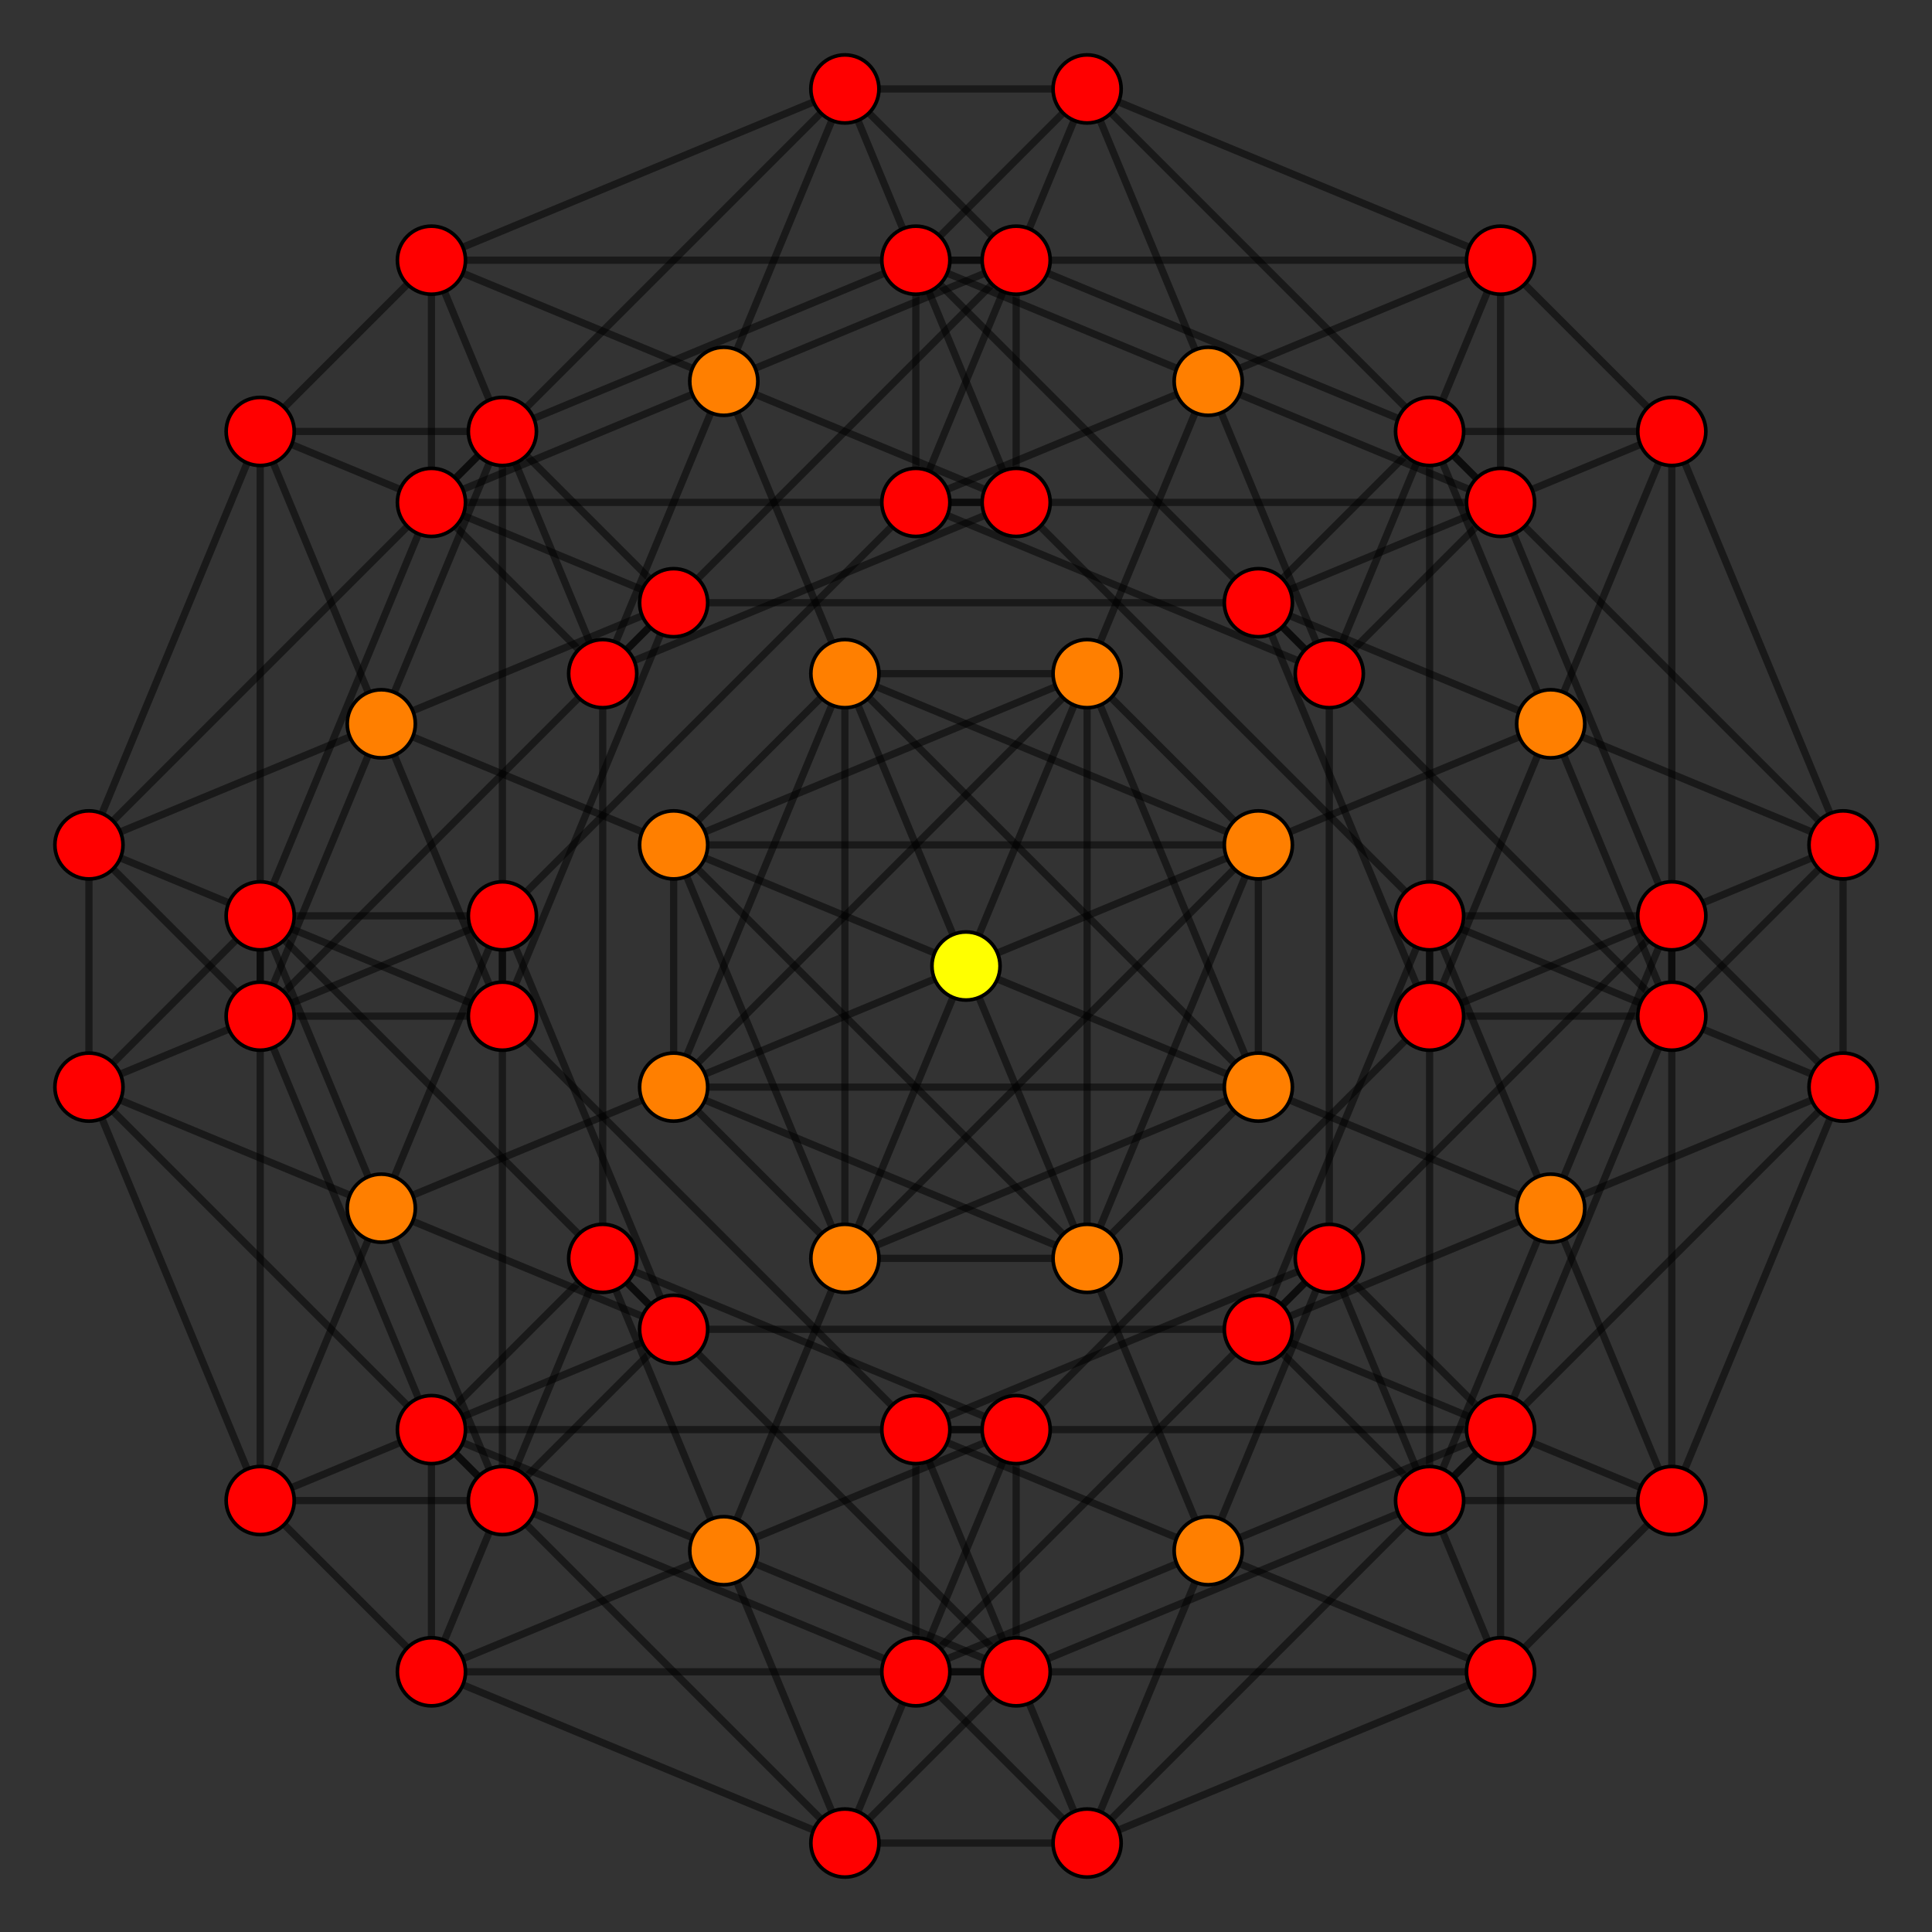<?xml version="1.0" encoding="UTF-8" standalone="no"?>
<svg
xmlns="http://www.w3.org/2000/svg"
version="1.0"
width="1600" height="1600"
id="7-cube_t56_B4.svg">
<rect width="100%" height="100%" fill="#333333" stroke="none"/>
<g style="stroke:#000000;stroke-width:6.0;stroke-opacity:0.50;">
<line x1="1242.689" y1="215.484" x2="1242.689" y2="416.058"/>
<line x1="1242.689" y1="215.484" x2="758.460" y2="215.484"/>
<line x1="1242.689" y1="215.484" x2="1100.861" y2="557.886"/>
<line x1="1242.689" y1="215.484" x2="900.287" y2="73.657"/>
<line x1="1242.689" y1="215.484" x2="1000.574" y2="315.771"/>
<line x1="1242.689" y1="215.484" x2="1384.516" y2="357.311"/>
<line x1="841.540" y1="1183.942" x2="841.540" y2="1384.516"/>
<line x1="841.540" y1="1183.942" x2="357.311" y2="1183.942"/>
<line x1="841.540" y1="1183.942" x2="699.713" y2="1526.343"/>
<line x1="841.540" y1="1183.942" x2="499.139" y2="1042.114"/>
<line x1="841.540" y1="1183.942" x2="599.426" y2="1284.229"/>
<line x1="841.540" y1="1183.942" x2="1183.942" y2="841.540"/>
<line x1="758.460" y1="416.058" x2="1242.689" y2="416.058"/>
<line x1="758.460" y1="416.058" x2="758.460" y2="215.484"/>
<line x1="758.460" y1="416.058" x2="1100.861" y2="557.886"/>
<line x1="758.460" y1="416.058" x2="900.287" y2="73.657"/>
<line x1="758.460" y1="416.058" x2="1000.574" y2="315.771"/>
<line x1="758.460" y1="416.058" x2="416.058" y2="758.460"/>
<line x1="357.311" y1="1384.516" x2="841.540" y2="1384.516"/>
<line x1="357.311" y1="1384.516" x2="357.311" y2="1183.942"/>
<line x1="357.311" y1="1384.516" x2="699.713" y2="1526.343"/>
<line x1="357.311" y1="1384.516" x2="499.139" y2="1042.114"/>
<line x1="357.311" y1="1384.516" x2="599.426" y2="1284.229"/>
<line x1="357.311" y1="1384.516" x2="215.484" y2="1242.689"/>
<line x1="1242.689" y1="416.058" x2="1100.861" y2="557.886"/>
<line x1="1242.689" y1="416.058" x2="900.287" y2="73.657"/>
<line x1="1242.689" y1="416.058" x2="1000.574" y2="315.771"/>
<line x1="1242.689" y1="416.058" x2="1384.516" y2="758.460"/>
<line x1="841.540" y1="1384.516" x2="699.713" y2="1526.343"/>
<line x1="841.540" y1="1384.516" x2="499.139" y2="1042.114"/>
<line x1="841.540" y1="1384.516" x2="599.426" y2="1284.229"/>
<line x1="841.540" y1="1384.516" x2="1183.942" y2="1242.689"/>
<line x1="758.460" y1="215.484" x2="1100.861" y2="557.886"/>
<line x1="758.460" y1="215.484" x2="900.287" y2="73.657"/>
<line x1="758.460" y1="215.484" x2="1000.574" y2="315.771"/>
<line x1="758.460" y1="215.484" x2="416.058" y2="357.311"/>
<line x1="357.311" y1="1183.942" x2="699.713" y2="1526.343"/>
<line x1="357.311" y1="1183.942" x2="499.139" y2="1042.114"/>
<line x1="357.311" y1="1183.942" x2="599.426" y2="1284.229"/>
<line x1="357.311" y1="1183.942" x2="215.484" y2="841.540"/>
<line x1="1100.861" y1="557.886" x2="1000.574" y2="315.771"/>
<line x1="1100.861" y1="557.886" x2="1100.861" y2="1042.114"/>
<line x1="699.713" y1="1526.343" x2="599.426" y2="1284.229"/>
<line x1="699.713" y1="1526.343" x2="900.287" y2="1526.343"/>
<line x1="900.287" y1="73.657" x2="1000.574" y2="315.771"/>
<line x1="900.287" y1="73.657" x2="699.713" y2="73.657"/>
<line x1="499.139" y1="1042.114" x2="599.426" y2="1284.229"/>
<line x1="499.139" y1="1042.114" x2="499.139" y2="557.886"/>
<line x1="1000.574" y1="315.771" x2="1000.574" y2="315.771"/>
<line x1="1000.574" y1="315.771" x2="900.287" y2="557.886"/>
<line x1="599.426" y1="1284.229" x2="599.426" y2="1284.229"/>
<line x1="599.426" y1="1284.229" x2="699.713" y2="1042.114"/>
<line x1="1384.516" y1="357.311" x2="1526.343" y2="699.713"/>
<line x1="1384.516" y1="357.311" x2="1042.114" y2="499.139"/>
<line x1="1384.516" y1="357.311" x2="1384.516" y2="841.540"/>
<line x1="1384.516" y1="357.311" x2="1183.942" y2="357.311"/>
<line x1="1384.516" y1="357.311" x2="1284.229" y2="599.426"/>
<line x1="1183.942" y1="841.540" x2="1526.343" y2="699.713"/>
<line x1="1183.942" y1="841.540" x2="1042.114" y2="499.139"/>
<line x1="1183.942" y1="841.540" x2="1384.516" y2="841.540"/>
<line x1="1183.942" y1="841.540" x2="1183.942" y2="357.311"/>
<line x1="1183.942" y1="841.540" x2="1284.229" y2="599.426"/>
<line x1="416.058" y1="758.460" x2="557.886" y2="1100.861"/>
<line x1="416.058" y1="758.460" x2="73.657" y2="900.287"/>
<line x1="416.058" y1="758.460" x2="416.058" y2="1242.689"/>
<line x1="416.058" y1="758.460" x2="215.484" y2="758.460"/>
<line x1="416.058" y1="758.460" x2="315.771" y2="1000.574"/>
<line x1="215.484" y1="1242.689" x2="557.886" y2="1100.861"/>
<line x1="215.484" y1="1242.689" x2="73.657" y2="900.287"/>
<line x1="215.484" y1="1242.689" x2="416.058" y2="1242.689"/>
<line x1="215.484" y1="1242.689" x2="215.484" y2="758.460"/>
<line x1="215.484" y1="1242.689" x2="315.771" y2="1000.574"/>
<line x1="1384.516" y1="758.460" x2="1526.343" y2="900.287"/>
<line x1="1384.516" y1="758.460" x2="1042.114" y2="1100.861"/>
<line x1="1384.516" y1="758.460" x2="1384.516" y2="1242.689"/>
<line x1="1384.516" y1="758.460" x2="1183.942" y2="758.460"/>
<line x1="1384.516" y1="758.460" x2="1284.229" y2="1000.574"/>
<line x1="1183.942" y1="1242.689" x2="1526.343" y2="900.287"/>
<line x1="1183.942" y1="1242.689" x2="1042.114" y2="1100.861"/>
<line x1="1183.942" y1="1242.689" x2="1384.516" y2="1242.689"/>
<line x1="1183.942" y1="1242.689" x2="1183.942" y2="758.460"/>
<line x1="1183.942" y1="1242.689" x2="1284.229" y2="1000.574"/>
<line x1="416.058" y1="357.311" x2="557.886" y2="499.139"/>
<line x1="416.058" y1="357.311" x2="73.657" y2="699.713"/>
<line x1="416.058" y1="357.311" x2="416.058" y2="841.540"/>
<line x1="416.058" y1="357.311" x2="215.484" y2="357.311"/>
<line x1="416.058" y1="357.311" x2="315.771" y2="599.426"/>
<line x1="215.484" y1="841.540" x2="557.886" y2="499.139"/>
<line x1="215.484" y1="841.540" x2="73.657" y2="699.713"/>
<line x1="215.484" y1="841.540" x2="416.058" y2="841.540"/>
<line x1="215.484" y1="841.540" x2="215.484" y2="357.311"/>
<line x1="215.484" y1="841.540" x2="315.771" y2="599.426"/>
<line x1="1100.861" y1="1042.114" x2="1242.689" y2="1183.942"/>
<line x1="1100.861" y1="1042.114" x2="758.460" y2="1384.516"/>
<line x1="1100.861" y1="1042.114" x2="1242.689" y2="1384.516"/>
<line x1="1100.861" y1="1042.114" x2="758.460" y2="1183.942"/>
<line x1="1100.861" y1="1042.114" x2="1000.574" y2="1284.229"/>
<line x1="900.287" y1="1526.343" x2="1242.689" y2="1183.942"/>
<line x1="900.287" y1="1526.343" x2="758.460" y2="1384.516"/>
<line x1="900.287" y1="1526.343" x2="1242.689" y2="1384.516"/>
<line x1="900.287" y1="1526.343" x2="758.460" y2="1183.942"/>
<line x1="900.287" y1="1526.343" x2="1000.574" y2="1284.229"/>
<line x1="699.713" y1="73.657" x2="841.540" y2="215.484"/>
<line x1="699.713" y1="73.657" x2="357.311" y2="416.058"/>
<line x1="699.713" y1="73.657" x2="841.540" y2="416.058"/>
<line x1="699.713" y1="73.657" x2="357.311" y2="215.484"/>
<line x1="699.713" y1="73.657" x2="599.426" y2="315.771"/>
<line x1="499.139" y1="557.886" x2="841.540" y2="215.484"/>
<line x1="499.139" y1="557.886" x2="357.311" y2="416.058"/>
<line x1="499.139" y1="557.886" x2="841.540" y2="416.058"/>
<line x1="499.139" y1="557.886" x2="357.311" y2="215.484"/>
<line x1="499.139" y1="557.886" x2="599.426" y2="315.771"/>
<line x1="900.287" y1="557.886" x2="1042.114" y2="699.713"/>
<line x1="900.287" y1="557.886" x2="557.886" y2="900.287"/>
<line x1="900.287" y1="557.886" x2="1042.114" y2="900.287"/>
<line x1="900.287" y1="557.886" x2="557.886" y2="699.713"/>
<line x1="900.287" y1="557.886" x2="900.287" y2="1042.114"/>
<line x1="900.287" y1="557.886" x2="699.713" y2="557.886"/>
<line x1="900.287" y1="557.886" x2="800.000" y2="800.000"/>
<line x1="699.713" y1="1042.114" x2="1042.114" y2="699.713"/>
<line x1="699.713" y1="1042.114" x2="557.886" y2="900.287"/>
<line x1="699.713" y1="1042.114" x2="1042.114" y2="900.287"/>
<line x1="699.713" y1="1042.114" x2="557.886" y2="699.713"/>
<line x1="699.713" y1="1042.114" x2="900.287" y2="1042.114"/>
<line x1="699.713" y1="1042.114" x2="699.713" y2="557.886"/>
<line x1="699.713" y1="1042.114" x2="800.000" y2="800.000"/>
<line x1="1526.343" y1="699.713" x2="1384.516" y2="841.540"/>
<line x1="1526.343" y1="699.713" x2="1183.942" y2="357.311"/>
<line x1="1526.343" y1="699.713" x2="1284.229" y2="599.426"/>
<line x1="1526.343" y1="699.713" x2="1526.343" y2="900.287"/>
<line x1="557.886" y1="1100.861" x2="416.058" y2="1242.689"/>
<line x1="557.886" y1="1100.861" x2="215.484" y2="758.460"/>
<line x1="557.886" y1="1100.861" x2="315.771" y2="1000.574"/>
<line x1="557.886" y1="1100.861" x2="1042.114" y2="1100.861"/>
<line x1="1042.114" y1="499.139" x2="1384.516" y2="841.540"/>
<line x1="1042.114" y1="499.139" x2="1183.942" y2="357.311"/>
<line x1="1042.114" y1="499.139" x2="1284.229" y2="599.426"/>
<line x1="1042.114" y1="499.139" x2="557.886" y2="499.139"/>
<line x1="73.657" y1="900.287" x2="416.058" y2="1242.689"/>
<line x1="73.657" y1="900.287" x2="215.484" y2="758.460"/>
<line x1="73.657" y1="900.287" x2="315.771" y2="1000.574"/>
<line x1="73.657" y1="900.287" x2="73.657" y2="699.713"/>
<line x1="1384.516" y1="841.540" x2="1284.229" y2="599.426"/>
<line x1="1384.516" y1="841.540" x2="1242.689" y2="1183.942"/>
<line x1="416.058" y1="1242.689" x2="315.771" y2="1000.574"/>
<line x1="416.058" y1="1242.689" x2="758.460" y2="1384.516"/>
<line x1="1183.942" y1="357.311" x2="1284.229" y2="599.426"/>
<line x1="1183.942" y1="357.311" x2="841.540" y2="215.484"/>
<line x1="215.484" y1="758.460" x2="315.771" y2="1000.574"/>
<line x1="215.484" y1="758.460" x2="357.311" y2="416.058"/>
<line x1="1284.229" y1="599.426" x2="1284.229" y2="599.426"/>
<line x1="1284.229" y1="599.426" x2="1042.114" y2="699.713"/>
<line x1="315.771" y1="1000.574" x2="315.771" y2="1000.574"/>
<line x1="315.771" y1="1000.574" x2="557.886" y2="900.287"/>
<line x1="1526.343" y1="900.287" x2="1384.516" y2="1242.689"/>
<line x1="1526.343" y1="900.287" x2="1183.942" y2="758.460"/>
<line x1="1526.343" y1="900.287" x2="1284.229" y2="1000.574"/>
<line x1="1042.114" y1="1100.861" x2="1384.516" y2="1242.689"/>
<line x1="1042.114" y1="1100.861" x2="1183.942" y2="758.460"/>
<line x1="1042.114" y1="1100.861" x2="1284.229" y2="1000.574"/>
<line x1="557.886" y1="499.139" x2="416.058" y2="841.540"/>
<line x1="557.886" y1="499.139" x2="215.484" y2="357.311"/>
<line x1="557.886" y1="499.139" x2="315.771" y2="599.426"/>
<line x1="73.657" y1="699.713" x2="416.058" y2="841.540"/>
<line x1="73.657" y1="699.713" x2="215.484" y2="357.311"/>
<line x1="73.657" y1="699.713" x2="315.771" y2="599.426"/>
<line x1="1242.689" y1="1183.942" x2="1242.689" y2="1384.516"/>
<line x1="1242.689" y1="1183.942" x2="758.460" y2="1183.942"/>
<line x1="1242.689" y1="1183.942" x2="1000.574" y2="1284.229"/>
<line x1="758.460" y1="1384.516" x2="1242.689" y2="1384.516"/>
<line x1="758.460" y1="1384.516" x2="758.460" y2="1183.942"/>
<line x1="758.460" y1="1384.516" x2="1000.574" y2="1284.229"/>
<line x1="841.540" y1="215.484" x2="841.540" y2="416.058"/>
<line x1="841.540" y1="215.484" x2="357.311" y2="215.484"/>
<line x1="841.540" y1="215.484" x2="599.426" y2="315.771"/>
<line x1="357.311" y1="416.058" x2="841.540" y2="416.058"/>
<line x1="357.311" y1="416.058" x2="357.311" y2="215.484"/>
<line x1="357.311" y1="416.058" x2="599.426" y2="315.771"/>
<line x1="1042.114" y1="699.713" x2="1042.114" y2="900.287"/>
<line x1="1042.114" y1="699.713" x2="557.886" y2="699.713"/>
<line x1="1042.114" y1="699.713" x2="900.287" y2="1042.114"/>
<line x1="1042.114" y1="699.713" x2="699.713" y2="557.886"/>
<line x1="1042.114" y1="699.713" x2="800.000" y2="800.000"/>
<line x1="557.886" y1="900.287" x2="1042.114" y2="900.287"/>
<line x1="557.886" y1="900.287" x2="557.886" y2="699.713"/>
<line x1="557.886" y1="900.287" x2="900.287" y2="1042.114"/>
<line x1="557.886" y1="900.287" x2="699.713" y2="557.886"/>
<line x1="557.886" y1="900.287" x2="800.000" y2="800.000"/>
<line x1="1384.516" y1="1242.689" x2="1284.229" y2="1000.574"/>
<line x1="1384.516" y1="1242.689" x2="1242.689" y2="1384.516"/>
<line x1="416.058" y1="841.540" x2="315.771" y2="599.426"/>
<line x1="416.058" y1="841.540" x2="758.460" y2="1183.942"/>
<line x1="1183.942" y1="758.460" x2="1284.229" y2="1000.574"/>
<line x1="1183.942" y1="758.460" x2="841.540" y2="416.058"/>
<line x1="215.484" y1="357.311" x2="315.771" y2="599.426"/>
<line x1="215.484" y1="357.311" x2="357.311" y2="215.484"/>
<line x1="1284.229" y1="1000.574" x2="1284.229" y2="1000.574"/>
<line x1="1284.229" y1="1000.574" x2="1042.114" y2="900.287"/>
<line x1="315.771" y1="599.426" x2="315.771" y2="599.426"/>
<line x1="315.771" y1="599.426" x2="557.886" y2="699.713"/>
<line x1="1242.689" y1="1384.516" x2="1000.574" y2="1284.229"/>
<line x1="758.460" y1="1183.942" x2="1000.574" y2="1284.229"/>
<line x1="841.540" y1="416.058" x2="599.426" y2="315.771"/>
<line x1="357.311" y1="215.484" x2="599.426" y2="315.771"/>
<line x1="1042.114" y1="900.287" x2="900.287" y2="1042.114"/>
<line x1="1042.114" y1="900.287" x2="699.713" y2="557.886"/>
<line x1="1042.114" y1="900.287" x2="800.000" y2="800.000"/>
<line x1="557.886" y1="699.713" x2="900.287" y2="1042.114"/>
<line x1="557.886" y1="699.713" x2="699.713" y2="557.886"/>
<line x1="557.886" y1="699.713" x2="800.000" y2="800.000"/>
<line x1="1000.574" y1="1284.229" x2="1000.574" y2="1284.229"/>
<line x1="1000.574" y1="1284.229" x2="900.287" y2="1042.114"/>
<line x1="599.426" y1="315.771" x2="599.426" y2="315.771"/>
<line x1="599.426" y1="315.771" x2="699.713" y2="557.886"/>
<line x1="900.287" y1="1042.114" x2="800.000" y2="800.000"/>
<line x1="699.713" y1="557.886" x2="800.000" y2="800.000"/>
<line x1="800.000" y1="800.000" x2="800.000" y2="800.000"/>
</g>
<g style="stroke:#000000;stroke-width:3.0;fill:#ff0000">
<circle cx="1242.689" cy="215.484" r="28.2"/>
<circle cx="841.540" cy="1183.942" r="28.2"/>
<circle cx="758.460" cy="416.058" r="28.2"/>
<circle cx="357.311" cy="1384.516" r="28.2"/>
<circle cx="1242.689" cy="416.058" r="28.2"/>
<circle cx="841.540" cy="1384.516" r="28.2"/>
<circle cx="758.460" cy="215.484" r="28.2"/>
<circle cx="357.311" cy="1183.942" r="28.2"/>
<circle cx="1100.861" cy="557.886" r="28.2"/>
<circle cx="699.713" cy="1526.343" r="28.2"/>
<circle cx="900.287" cy="73.657" r="28.2"/>
<circle cx="499.139" cy="1042.114" r="28.2"/>
<circle cx="1384.516" cy="357.311" r="28.2"/>
<circle cx="1183.942" cy="841.540" r="28.2"/>
<circle cx="416.058" cy="758.460" r="28.2"/>
<circle cx="215.484" cy="1242.689" r="28.2"/>
<circle cx="1384.516" cy="758.460" r="28.2"/>
<circle cx="1183.942" cy="1242.689" r="28.2"/>
<circle cx="416.058" cy="357.311" r="28.2"/>
<circle cx="215.484" cy="841.540" r="28.2"/>
<circle cx="1100.861" cy="1042.114" r="28.2"/>
<circle cx="900.287" cy="1526.343" r="28.2"/>
<circle cx="699.713" cy="73.657" r="28.2"/>
<circle cx="499.139" cy="557.886" r="28.2"/>
<circle cx="1526.343" cy="699.713" r="28.2"/>
<circle cx="557.886" cy="1100.861" r="28.2"/>
<circle cx="1042.114" cy="499.139" r="28.2"/>
<circle cx="73.657" cy="900.287" r="28.2"/>
<circle cx="1384.516" cy="841.540" r="28.2"/>
<circle cx="416.058" cy="1242.689" r="28.2"/>
<circle cx="1183.942" cy="357.311" r="28.2"/>
<circle cx="215.484" cy="758.460" r="28.2"/>
<circle cx="1526.343" cy="900.287" r="28.2"/>
<circle cx="1042.114" cy="1100.861" r="28.2"/>
<circle cx="557.886" cy="499.139" r="28.2"/>
<circle cx="73.657" cy="699.713" r="28.2"/>
<circle cx="1242.689" cy="1183.942" r="28.2"/>
<circle cx="758.460" cy="1384.516" r="28.2"/>
<circle cx="841.540" cy="215.484" r="28.2"/>
<circle cx="357.311" cy="416.058" r="28.2"/>
<circle cx="1384.516" cy="1242.689" r="28.2"/>
<circle cx="416.058" cy="841.540" r="28.2"/>
<circle cx="1183.942" cy="758.460" r="28.2"/>
<circle cx="215.484" cy="357.311" r="28.2"/>
<circle cx="1242.689" cy="1384.516" r="28.2"/>
<circle cx="758.460" cy="1183.942" r="28.2"/>
<circle cx="841.540" cy="416.058" r="28.2"/>
<circle cx="357.311" cy="215.484" r="28.2"/>
</g>
<g style="stroke:#000000;stroke-width:3.0;fill:#ff7f00">
<circle cx="1000.574" cy="315.771" r="28.2"/>
<circle cx="599.426" cy="1284.229" r="28.2"/>
<circle cx="900.287" cy="557.886" r="28.2"/>
<circle cx="699.713" cy="1042.114" r="28.2"/>
<circle cx="1284.229" cy="599.426" r="28.2"/>
<circle cx="315.771" cy="1000.574" r="28.2"/>
<circle cx="1042.114" cy="699.713" r="28.2"/>
<circle cx="557.886" cy="900.287" r="28.2"/>
<circle cx="1284.229" cy="1000.574" r="28.2"/>
<circle cx="315.771" cy="599.426" r="28.2"/>
<circle cx="1042.114" cy="900.287" r="28.2"/>
<circle cx="557.886" cy="699.713" r="28.2"/>
<circle cx="1000.574" cy="1284.229" r="28.2"/>
<circle cx="599.426" cy="315.771" r="28.2"/>
<circle cx="900.287" cy="1042.114" r="28.2"/>
<circle cx="699.713" cy="557.886" r="28.2"/>
</g>
<g style="stroke:#000000;stroke-width:3.0;fill:#ffff00">
<circle cx="800.000" cy="800.000" r="28.2"/>
</g>
</svg>
